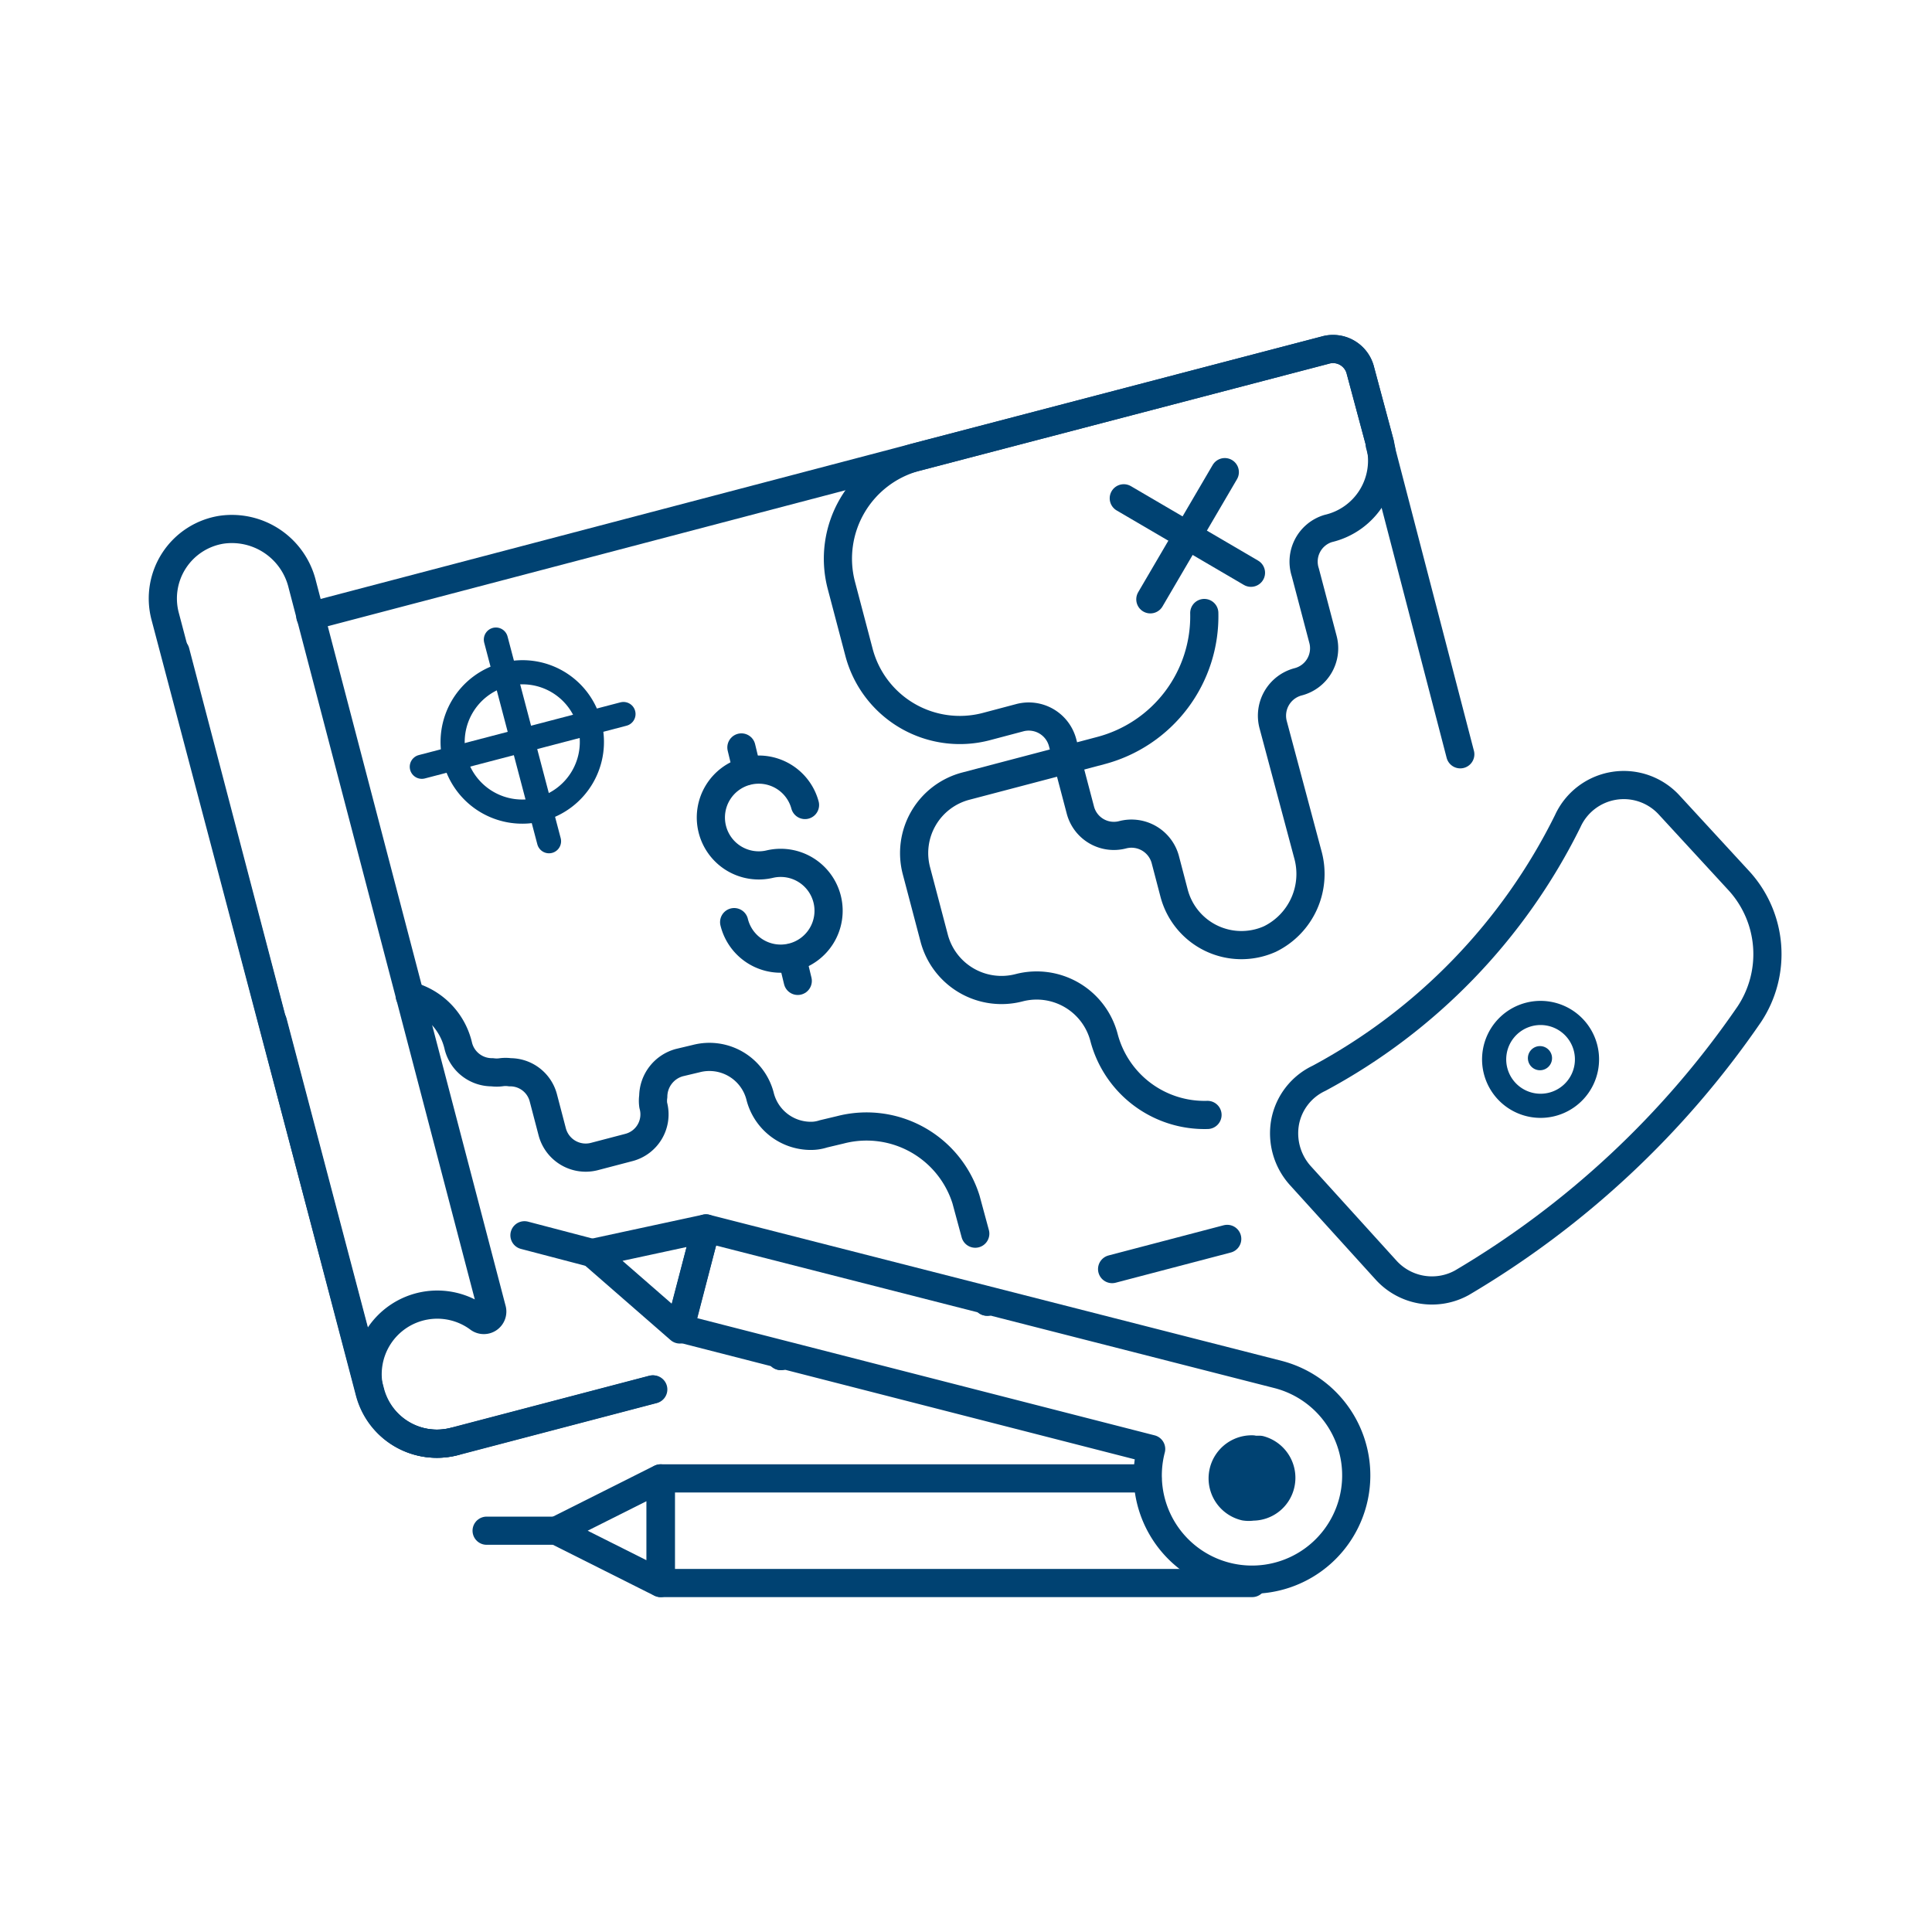 <svg id="6f177aa9-5632-44c8-8b6d-aa2c8a6f3b3c" data-name="Ebene 1" xmlns="http://www.w3.org/2000/svg" viewBox="0 0 48 48"><path d="M31.11,36.61h0a.13.13,0,0,1,.09.15.14.14,0,0,1-.12.09h0A.11.11,0,0,1,31,36.7a.12.12,0,0,1,.12-.09m0-.6a.72.72,0,0,0-.19,1.42.65.65,0,0,0,.19,0,.71.71,0,0,0,.69-.53.72.72,0,0,0-.51-.88l-.18,0Z" style="fill:none;stroke:#004272;stroke-linecap:round;stroke-linejoin:round;stroke-width:0.7px"/><path d="M7.71,15.31l15-3.94L32.92,8.7a.7.7,0,0,1,.88.51L34.28,11a.09.09,0,0,0,0,.05l2,7.69" style="fill:none;stroke:#004272;stroke-linecap:round;stroke-linejoin:round;stroke-width:0.7px"/><line x1="30.49" y1="30.78" x2="27.63" y2="31.53" style="fill:none;stroke:#004272;stroke-linecap:round;stroke-linejoin:round;stroke-width:0.7px"/><line x1="24.54" y1="32.34" x2="24.53" y2="32.34" style="fill:none;stroke:#004272;stroke-linecap:round;stroke-linejoin:round;stroke-width:0.7px"/><path d="M4.36,16.19l2.41,9.2h0l2.41,9.19a1.72,1.72,0,0,0,2.11,1.23l4.92-1.29" style="fill:none;stroke:#004272;stroke-linecap:round;stroke-linejoin:round;stroke-width:0.7px"/><line x1="19.41" y1="33.69" x2="19.4" y2="33.69" style="fill:none;stroke:#004272;stroke-linecap:round;stroke-linejoin:round;stroke-width:0.7px"/><path d="M29.17,22.19a1.73,1.73,0,0,0,2.38,1.14,1.8,1.8,0,0,0,.94-2.11L31.63,18a.87.87,0,0,1,.62-1.06h0a.86.86,0,0,0,.62-1.05l-.44-1.67A.86.86,0,0,1,33,13.13h0A1.73,1.73,0,0,0,34.28,11L33.8,9.21a.7.7,0,0,0-.88-.51L22.75,11.36a2.61,2.61,0,0,0-1.85,3.17l.44,1.67a2.59,2.59,0,0,0,3.17,1.85l.83-.22a.87.87,0,0,1,1.06.62l.44,1.67a.86.86,0,0,0,1.05.62h0a.87.87,0,0,1,1.06.61Z" style="fill:none;stroke:#004272;stroke-linecap:round;stroke-linejoin:round;stroke-width:0.7px"/><line x1="24.53" y1="32.34" x2="24.52" y2="32.34" style="fill:none;stroke:#004272;stroke-linecap:round;stroke-linejoin:round;stroke-width:0.7px"/><path d="M10.18,24.74A1.68,1.68,0,0,1,11.39,26a.86.86,0,0,0,.84.64.82.82,0,0,0,.22,0,.78.78,0,0,1,.22,0,.85.85,0,0,1,.83.64l.22.84a.86.86,0,0,0,1.06.61l.84-.22a.85.85,0,0,0,.61-1.05.78.78,0,0,1,0-.22.88.88,0,0,1,.65-.84l.42-.1a1.3,1.3,0,0,1,1.58.92,1.3,1.3,0,0,0,1.25,1,1,1,0,0,0,.33-.05l.42-.1A2.59,2.59,0,0,1,24,29.8l.23.85" style="fill:none;stroke:#004272;stroke-linecap:round;stroke-linejoin:round;stroke-width:0.7px"/><path d="M6.78,25.39h0l2.42,9.19a1.72,1.72,0,0,0,2.11,1.23l4.92-1.29" style="fill:none;stroke:#004272;stroke-linecap:round;stroke-linejoin:round;stroke-width:0.7px"/><line x1="19.4" y1="33.69" x2="19.4" y2="33.68" style="fill:none;stroke:#004272;stroke-linecap:round;stroke-linejoin:round;stroke-width:0.7px"/><path d="M11.3,35.81a1.72,1.72,0,0,1-2.11-1.23" style="fill:none;stroke:#004272;stroke-linecap:round;stroke-linejoin:round;stroke-width:0.7px"/><path d="M9.19,34.58a1.73,1.73,0,0,1,2.7-1.83.21.21,0,0,0,.33-.23l-4.71-18a1.8,1.8,0,0,0-2-1.36,1.73,1.73,0,0,0-1.41,2.14Z" style="fill:none;stroke:#004272;stroke-linecap:round;stroke-linejoin:round;stroke-width:0.7px"/><line x1="13.82" y1="38.03" x2="12.09" y2="38.03" style="fill:none;stroke:#004272;stroke-linecap:round;stroke-linejoin:round;stroke-width:0.7px"/><polyline points="31.11 39.33 31.1 39.33 16.42 39.33 16.42 36.73 28.51 36.73" style="fill:none;stroke:#004272;stroke-linecap:round;stroke-linejoin:round;stroke-width:0.7px"/><polygon points="13.82 38.03 16.41 39.33 16.41 36.73 13.82 38.03" style="fill:none;stroke:#004272;stroke-linecap:round;stroke-linejoin:round;stroke-width:0.7px"/><line x1="14.71" y1="31.13" x2="13.03" y2="30.69" style="fill:none;stroke:#004272;stroke-linecap:round;stroke-linejoin:round;stroke-width:0.7px"/><path d="M16.89,33l11.71,3a2.59,2.59,0,1,0,3.16-1.85L17.54,30.52Z" style="fill:none;stroke:#004272;stroke-linecap:round;stroke-linejoin:round;stroke-width:0.7px"/><polygon points="14.71 31.13 16.89 33.03 17.54 30.52 14.71 31.13" style="fill:none;stroke:#004272;stroke-linecap:round;stroke-linejoin:round;stroke-width:0.7px"/><line x1="19.68" y1="23.79" x2="19.82" y2="24.37" style="fill:none;stroke:#004272;stroke-linecap:round;stroke-linejoin:round;stroke-width:0.7px"/><line x1="18.42" y1="18.57" x2="18.56" y2="19.15" style="fill:none;stroke:#004272;stroke-linecap:round;stroke-linejoin:round;stroke-width:0.7px"/><path d="M14.65,18a1.73,1.73,0,1,1-2.11-1.24A1.72,1.72,0,0,1,14.65,18Z" style="fill:none;stroke:#004272;stroke-linecap:round;stroke-linejoin:round;stroke-width:0.6px"/><line x1="12.32" y1="15.89" x2="13.64" y2="20.9" style="fill:none;stroke:#004272;stroke-linecap:round;stroke-linejoin:round;stroke-width:0.6px"/><line x1="10.48" y1="19.05" x2="15.49" y2="17.74" style="fill:none;stroke:#004272;stroke-linecap:round;stroke-linejoin:round;stroke-width:0.6px"/><path d="M29.92,15.23a3.45,3.45,0,0,1-2.58,3.42l-.83.22L24,19.53a1.72,1.72,0,0,0-1.23,2.11l.44,1.67a1.73,1.73,0,0,0,2.11,1.23,1.73,1.73,0,0,1,2.11,1.24A2.58,2.58,0,0,0,30,27.7" style="fill:none;stroke:#004272;stroke-linecap:round;stroke-linejoin:round;stroke-width:0.7px"/><line x1="27.92" y1="12.38" x2="31.08" y2="14.23" style="fill:none;stroke:#004272;stroke-linecap:round;stroke-linejoin:round;stroke-width:0.7px"/><line x1="30.43" y1="11.73" x2="28.58" y2="14.89" style="fill:none;stroke:#004272;stroke-linecap:round;stroke-linejoin:round;stroke-width:0.7px"/><path d="M18.24,22.91a1.19,1.19,0,1,0,.88-1.44A1.19,1.19,0,1,1,20,20" style="fill:none;stroke:#004272;stroke-linecap:round;stroke-linejoin:round;stroke-width:0.7px"/><path d="M41.47,20a1.53,1.53,0,0,0-2.52.4,14.59,14.59,0,0,1-6.18,6.39,1.51,1.51,0,0,0-.84,1.08,1.57,1.57,0,0,0,.37,1.33l2.14,2.36a1.54,1.54,0,0,0,1.88.31,22.56,22.56,0,0,0,7.14-6.67,2.7,2.7,0,0,0-.25-3.31Z" style="fill:none;stroke:#004272;stroke-linecap:round;stroke-linejoin:round;stroke-width:0.7px"/><path d="M38.26,26.29l0,0,0,0s0,0,0,0m-.39-1.05a1.15,1.15,0,0,0,.81,2.16,1.15,1.15,0,0,0-.81-2.16Z" style="fill:none;stroke:#004272;stroke-linecap:round;stroke-linejoin:round;stroke-width:0.6px"/></svg>